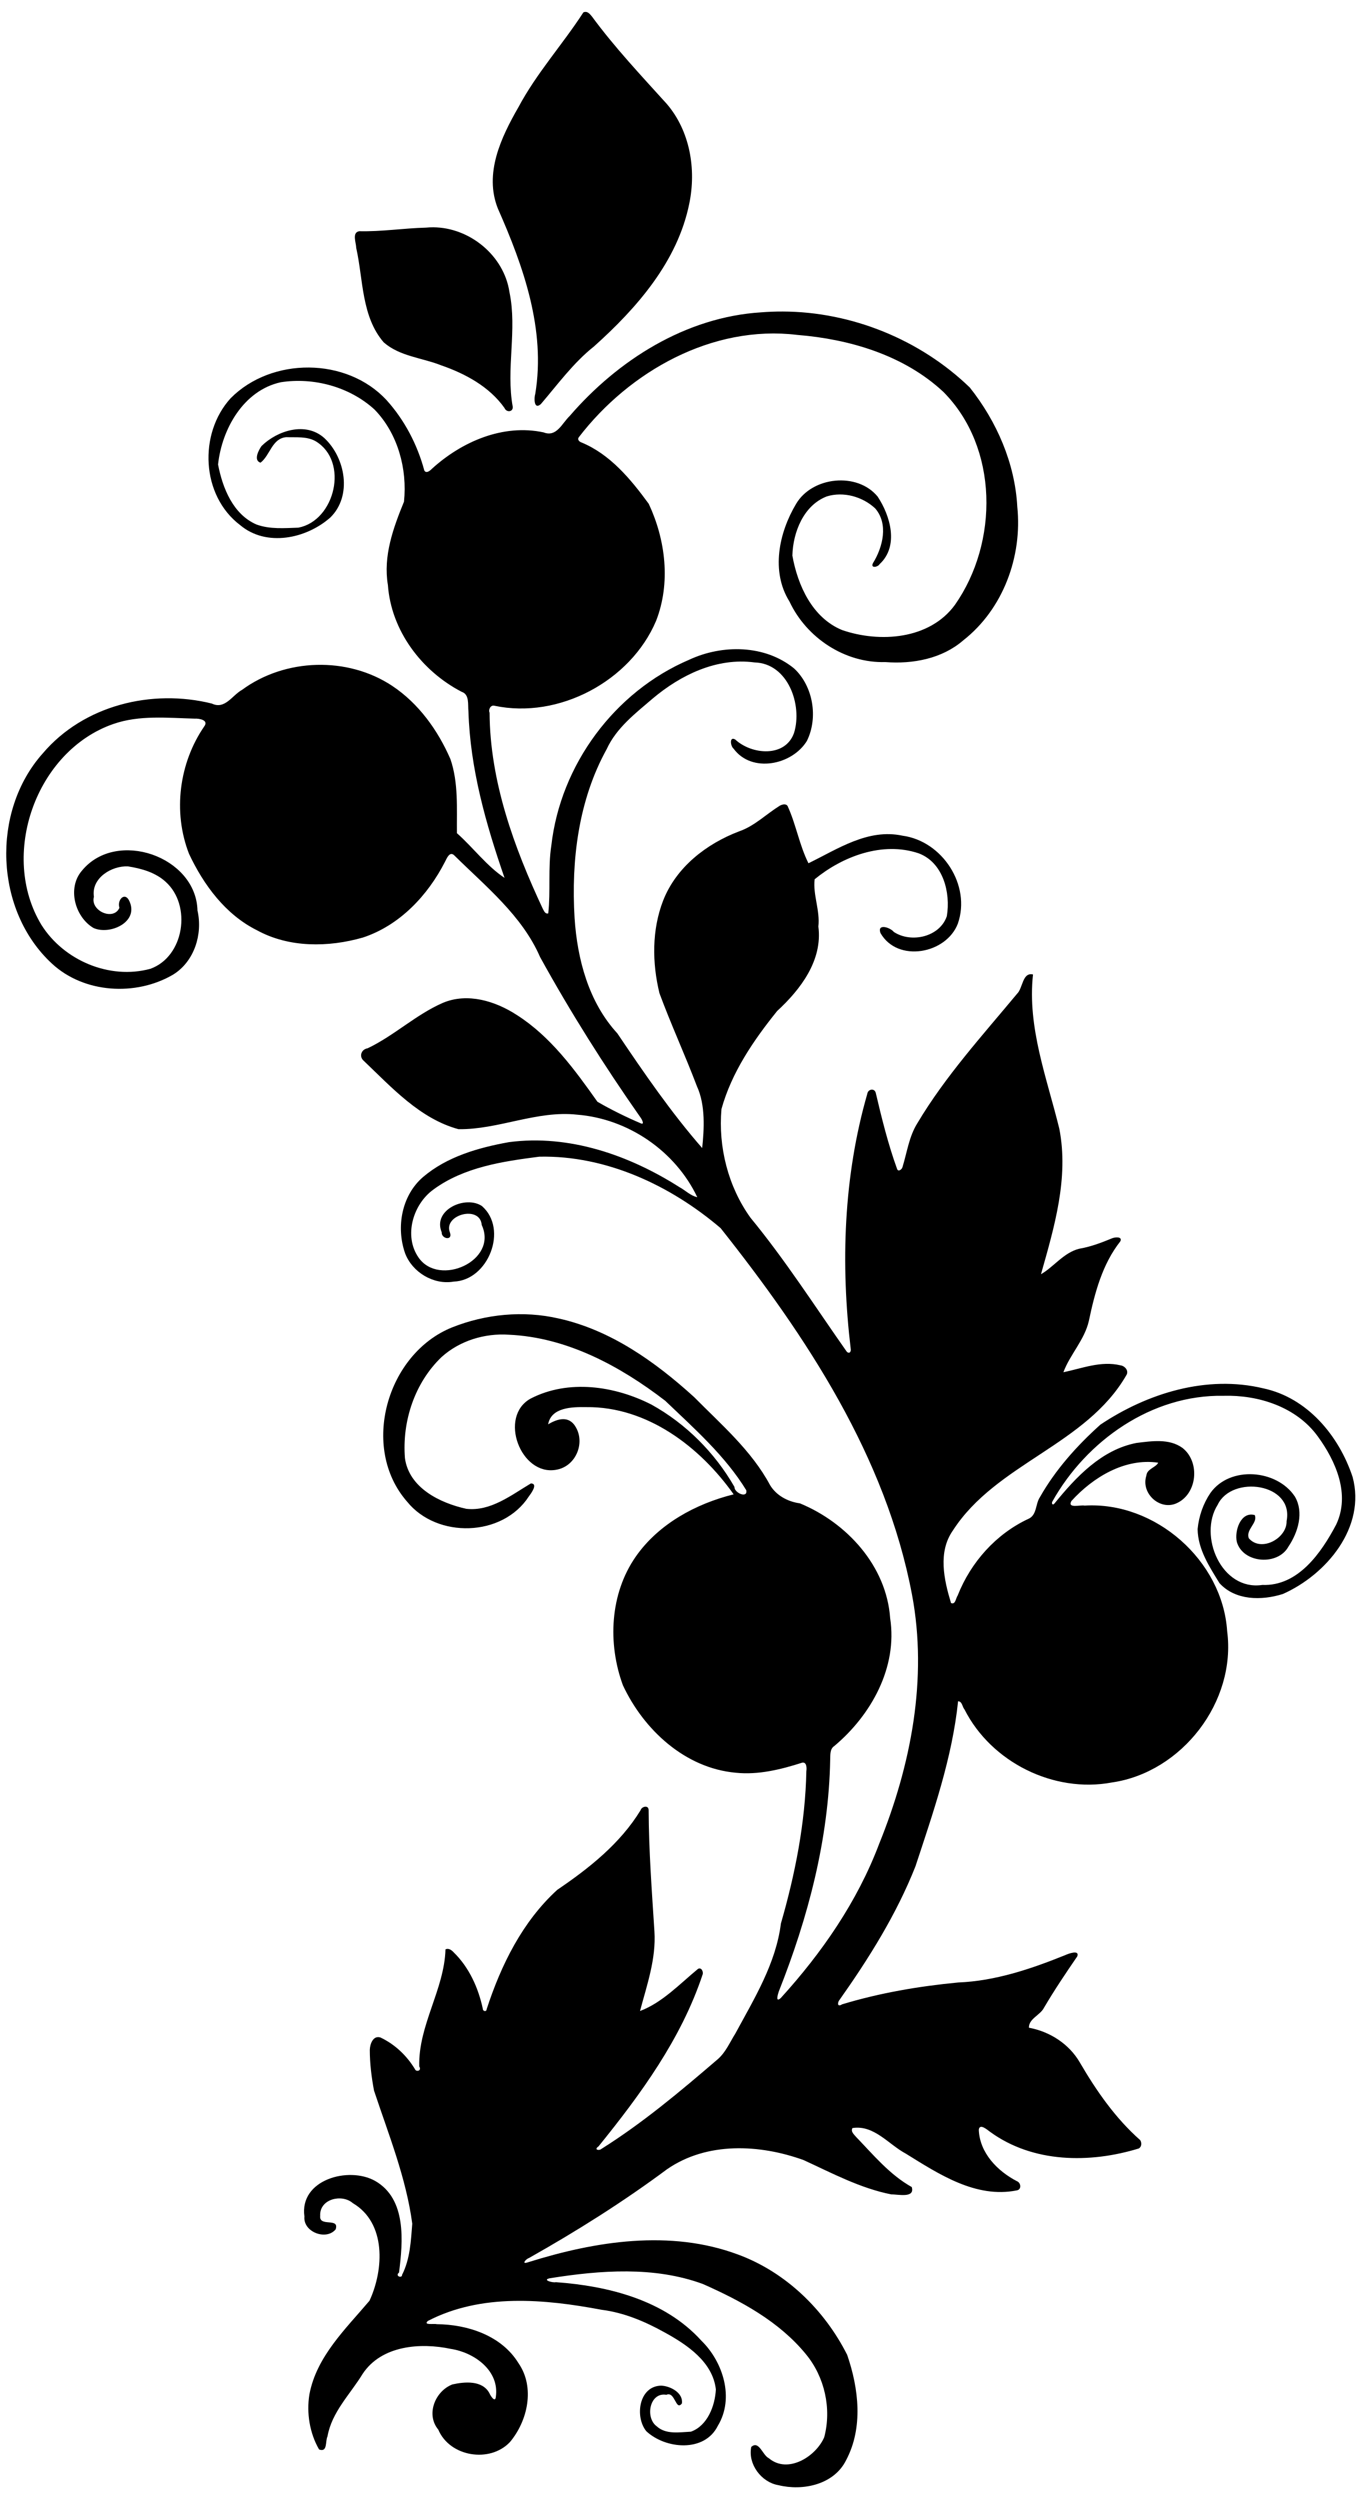 <?xml version="1.0" encoding="UTF-8" standalone="no"?>
<svg id="svg2" xmlns:rdf="http://www.w3.org/1999/02/22-rdf-syntax-ns#" xmlns="http://www.w3.org/2000/svg" height="2685pt" width="1463pt" version="1.1" xmlns:cc="http://creativecommons.org/ns#" xmlns:dc="http://purl.org/dc/elements/1.1/" viewBox="0 0 1463 2685">
<path id="path4" d="m786.11 15.936c-0.88 0.007-1.82 0.218-2.82 0.689-27.49 42.537-62.88 81.649-87.09 127.08-23.36 40.62-46.56 89.28-27.63 136.45 34.38 77.75 64.34 162.47 50.12 248.67-1.71 4.89-2.05 22.08 7.47 13.68 22.79-26.6 43.7-55.46 71.4-77.44 57.49-51.5 112.38-114.18 127.98-192 9.48-46 0.9-97.12-30.14-133.46-34.46-38.13-69.84-75.663-100.35-117.12-2.31-2.809-5.11-6.577-8.94-6.544zm-204.33 289.2c-3.26-0.02-6.54 0.13-9.82 0.45-29.98 0.79-59.68 5.52-89.71 4.81-10.04 1.84-4 15.64-3.95 22.42 9.5 42.49 6.91 92.23 37 126.87 21.56 18.79 51.21 20.52 76.85 30.67 32.6 11.3 64.76 28.57 85.19 57.29 2.55 6.38 11.67 5.71 11.11-1.56-9.29-50.8 6.21-103.05-4.4-153.9-7.29-49.07-53.33-86.73-102.27-87.05zm468.92 113.06c-9.6-0.03-19.2 0.34-28.8 1.11-101.06 6.35-192.14 63.98-257.09 139.25-10.19 9.7-17.51 28.8-34.92 21.9-54.49-11.66-109.72 12.39-149.63 48.57-2.4 2.48-7.91 7.46-10.56 2.51-9.36-34.73-26.48-67.56-50.63-94.35-53.47-57.87-154.48-58.08-209.42-2.54-43.26 47.53-39.56 130.75 12.86 170.34 35.21 29.61 88.78 18.22 120.99-10.23 29.69-28.95 20.31-80.28-7.93-106.58-24.91-22.57-63.13-10.27-84.36 10.54-3.81 5.25-11.35 19.4-1.41 22.42 12.94-9.83 15.3-32.63 34.59-34.26 13.16 0.5 27.62-1.37 39.51 5.51 44.94 27 26 106.52-23.2 115.97-18.68 0.62-38.22 2.35-56.15-4.16-31.62-13.56-45.7-49.09-51.76-80.63 5.06-47.55 34.16-99.4 84.15-110.41 44.32-6.89 92.42 6.09 125.85 36.55 31.35 32.12 44.27 79.88 39.64 123.79-14.45 35.32-28.15 73.05-21.59 111.88 4.35 61.27 45.26 115.4 98.94 143.31 10.87 3.55 8.21 17.15 9.18 26.16 2.27 76.95 23.5 151.55 48.48 223.65-23.66-15.6-42.23-40.8-63.94-60-0.36-33 2.26-67.5-8.74-99.5-16.85-38.69-42.61-74.61-78.06-98.19-59.93-39.79-143.95-37.27-201.79 5.35-13.14 7.21-22.86 26.8-40.41 18.37-80.6-20.12-172.15 2.24-226.99 66.77-69.773 78-64.898 211.3 12.439 282.5 43.121 39.8 112.45 43.8 162.3 14.7 28.64-17.5 40.22-54.4 32.91-86.2-1.8-72.7-108.95-109.8-155.11-53.5-20.174 23.3-9.42 62.2 15.5 77 21.99 9.8 61.06-7.8 48.33-35.7-5.82-13.8-17.04-2.2-13.5 8.6-8.14 18.1-39.54 3.9-34.28-14.8-3.85-25.1 23.8-41.9 45.79-40.8 17.96 2.8 36.87 8.1 50.54 20.7 35.3 31.7 24.98 100.5-20.57 116.8-54.87 14.9-116.13-11.3-146.12-58.8-56.914-93.7-7.552-233.6 96.25-269.81 35.14-12.3 73.06-8.19 109.51-7.24 5.3-0.36 18.72 1.67 13.1 9.89-34.23 49.46-42.66 115.46-20.81 171.56 19.63 41.8 49.02 81.6 91.15 102.6 43.22 23.7 95.98 23.1 142.38 9.8 49.4-16.3 87.24-56.6 110.39-102.1 2.43-4.8 6.28-14.2 12.44-8 42.1 41.6 90.97 80.8 115.01 136.3 40.9 74.2 86.15 145.9 134.79 215.3 1.12 1.2 6.36 10.4 0.52 8-19.85-8.5-39.6-18.2-58.27-29-30.66-43.3-62.96-87.7-108.4-116.6-28.66-18.6-65.84-30.1-98.92-16.3-36.36 15.8-65.57 44.1-101.29 61.1-8.66 1.4-11.75 11.1-5.29 16.7 37.59 35.8 75.61 77.9 127.32 91.9 53.58 0.7 105.06-25.4 159.16-19.5 68.71 5.4 132.02 48.9 161.47 110.8-9.07-1.9-15.83-9.1-23.8-13.4-67.51-43-148.27-71.2-229.14-60.5-40.99 7.4-83.2 19.4-115.5 47-28.6 24.8-36.12 67.2-23.91 102.1 9.55 25.5 38.16 42.8 65.21 38.1 46.47-1.5 73.61-70.3 38.01-101.4-21.98-14.9-66.63 5.1-54.06 35.1-0.57 9.1 15.34 12 10.99 0.2-9.09-23.8 40.66-37 42.75-9.9 22.39 48-57.36 83.7-84.87 43.6-20.05-28.9-7.43-71.4 20.03-91.2 40.98-30.1 93.04-37.8 142.24-44.1 89.82-1.9 176.1 38.6 243.36 95.9 115.14 145.2 221.94 306.8 256.94 491.8 21.4 113.2-1.4 229.5-44.1 334.9-29.1 77.1-76.7 146-131.9 206.7-7.5 7-4.3-4.2-2.8-8.7 39.3-99.1 67-204.1 69-311.2 0.3-6.4-0.6-14.3 5.6-18.3 49.4-41.5 85.1-105.5 74.9-171.6-4.9-70.1-58.1-128.1-121.1-154.1-16.1-2.2-31.7-10.4-40.2-24.6-24.8-46.3-65.46-81.2-101.93-118.1-52.03-47.3-112.13-90.1-181.91-105.5-47.44-10.9-98.01-6-143.11 12-87.49 35.2-123.8 161.4-60.35 233.9 40.29 49.8 128.15 47.6 163.47-7 2.42-3.3 13.11-17.2 2.81-17.5-26.27 15.6-54.21 37.9-86.84 34.1-35.35-7.8-76.92-28.1-82.34-68.1-3.91-49.4 13.06-101.1 49.27-135.7 24.32-21.9 57.77-32.1 90.21-29.9 77.92 3.4 149.46 42.1 210.06 88.7 38.97 37.3 80.45 73.8 108.86 120.2 1.9 11.3-16.36 3.4-15.9-4.5-26.34-46-65.29-85.1-111.69-110.7-49.27-25.1-111.4-34.1-161.97-8-43.72 24.1-13.39 104.3 34.22 95.6 27.31-4.5 40.47-38.4 24.27-60.4-9.59-12.6-24.38-7-35.08-0.6 4.21-23 32.44-23.4 51.24-23.1 81.56-0.9 152.67 53.2 197.88 117.1-50.53 12.5-100.92 39.7-131.51 83.7-34.64 49.8-37.76 116.5-17.22 172.5 27.94 59.9 83.51 111.4 151.51 117.5 30.35 3.2 60.85-4.4 89.55-13.6 5.9-0.8 5.9 7.8 5.3 11.4-1.4 69.4-15 138.1-34.2 204.7-6.7 53.7-35.8 100.8-61.12 147.6-7.49 11.9-13.06 25.5-24 34.8-49.87 42.8-100.38 85.3-156.16 120.3-2.45 2.3-10.5 1.2-3.56-3.6 56.58-69.9 111.09-144.4 139.73-230.7 1.36-3.7-1.73-10.3-6.25-7.5-24.39 20.1-48.11 45.4-77.8 56.5 9.31-34.9 21.76-70.2 19.37-106.9-3.5-54.3-7.55-108.7-7.78-163.1-0.32-6.9-9.42-4.6-10.86 0.5-27.3 44.7-69.06 77.8-111.82 106.8-46.71 42.6-75.45 100.8-94.8 160.2-0.2 4-5.2 3-5.21-0.6-5.94-28-18.38-55.5-39.09-75.7-2.76-3-6.81-6-10.99-4-1.62 54.3-36.68 102-35.23 157.2 3.75 6-4.23 7.7-5.75 3.7-10.99-18.3-27.1-33.5-46.4-42.6-10.03-3-13.99 9-14.25 16.6 0 18.3 2.27 36.7 5.66 54.7 19.49 58.8 43.1 117 51.36 178.7-1.79 23.1-2.96 47.7-13.71 68.7 0.16 5.1-10.03 1.6-4.06-3.1 5.23-41.5 10.44-98.8-32.22-123.1-35.75-19.9-101.84-1.5-94.81 47.9-2.04 20.8 29.31 32.6 41.93 17.2 5.48-16.4-22.45-2.6-20.75-18.1-1.28-22.5 28.81-30.1 43.78-17.1 44.97 26.5 41.81 89.1 22.43 131-31.97 37.8-71.09 74.8-80.68 125.6-4.08 25.1 0.28 52.1 12.97 74.1 11.7 4.4 8.18-11.4 11.26-17.4 5.69-32.8 30.51-56.7 47.17-84 25.32-38.4 77.68-42.3 118.61-33.6 31.44 4.8 65.57 29.3 60.24 64.7-0.97 8.1-7.46-2.4-8.55-5.2-9.44-17.7-33.39-15.5-49.81-11.8-23.01 8.9-35.88 40.2-18.9 60.6 15.51 36.7 69.37 45.2 96.21 16.8 24.01-28.6 33.89-73.6 11.55-105.9-22.75-37.2-68.36-52.1-109.95-52.4-3.22-1.1-18.72 1.9-11.7-4.4 71.99-37.2 156.34-29.4 233.4-14.9 30.07 3.8 58.29 15.8 84.54 30.4 30.08 16.5 64.49 39.5 68.7 76.5-1.15 21.8-11.08 48.6-33.44 56.7-15.35 0.7-33.62 4.2-46.1-7.3-15.64-11.5-9.57-46 13.06-42.2 11.87-5.2 12.5 22.5 20.85 11.6 2.09-14.3-15.71-23.5-27.93-23.9-29.84 0.7-35.53 41.6-19.94 61.1 25.74 24.1 78.29 29.1 96.2-7.3 22.35-37 7.05-85.7-22.3-114.3-49.33-54.4-124.68-73.3-195.29-78.4-4.31 1.1-19.11-3.1-7.86-5.3 67.61-10.7 140-16.3 205.4 7.8 51.02 22.6 102.35 50.3 138.25 94.2 25.2 30.5 34.7 73.1 24.6 111.4-11.1 26-48.9 49.7-74.3 28.3-8.4-3.8-13.3-24.6-23.7-15.2-4.7 22.9 13.4 47.4 36.4 51.3 33.1 8.2 75-0.8 91.1-33.8 23-43.5 16.8-96.1 1.3-141.1-30.5-60.5-82.5-111.1-146.57-134.7-90.99-33.9-191.46-18-281.64 10.3-10.44 3.7-2.61-4.7 0.89-5.6 64.1-36.1 126.52-75.4 185.58-119.3 53.63-37 124.24-33.5 183.24-12.2 38.3 17.6 76.2 37.9 117.9 46.1 8.5-0.3 31.9 5.6 27.3-9.9-29.4-16.4-51.3-42.9-74.4-66.9-2.7-3.3-8-7.4-5.2-12.3 29.1-4.5 48.5 22.1 71.7 34.4 44.4 27.5 94 60.3 148.9 49.3 6.7-1 5.7-10.2 0.3-12.3-26.3-13.6-50.1-38-51.3-69.1 1.2-9.3 11.8 0.5 15.2 2.8 57.4 41.9 134 42.5 199.7 22.3 3.9-2.3 4.1-7.7 1.8-11.2-33.2-29.3-58.8-66.1-81-104.2-14.5-25-40.3-41.5-68.4-46.7-0.2-12.2 15.1-16.7 20.2-26.7 13.9-23.7 29.2-46.4 44.7-69 3.5-9.5-12.2-3.6-16.5-1.6-45.8 18.5-93.6 34.6-143.4 36.6-52.7 5-105.2 14-155.8 29.3-6.9 4.4-6-2.6-4-5.2 39.9-56.4 77-115.6 102.5-180.1 23.8-72.3 49.3-145.3 57.2-221.5 5.5-0.1 5.7 7.7 8.7 11.1 35.9 70.7 119.7 112.5 197.8 97.9 94.1-13.6 167.2-108.4 154.8-203.1-6.2-95-96.5-174.4-191.5-168.6-5.5-1.3-23.5 4.4-17.6-6.2 29-31.9 71.9-58 116.5-51.4-3.3 6.7-15.1 8.1-15.9 17.4-7.5 22.9 16.7 46.2 39.1 37.7 29.4-11.7 33.7-56.1 9.3-75-17.8-12.8-41.3-9.1-61.7-6.6-46.9 9-81.3 45.9-110.1 81.3-2.4 3-4.3 0-2.8-2.7 45.8-81.8 133.5-143.6 229.6-141.9 47.2-1.4 98.1 15 126.7 54.4 24.4 33.4 43.9 77.9 24.8 118.4-20 37.9-51.1 83-99.2 81.1-54.9 8.3-86.3-66-59.9-107.7 19.1-40.2 102.6-29 92.5 22 0.7 23-34.1 42.3-50.7 23.1-4.7-11.5 12.6-20.9 7.9-31.2-18.9-5.2-27.5 21.5-24 36.2 8.5 28.8 55.1 32.1 69.3 6.1 12.9-19.2 21.1-46.1 8.5-67.3-24.1-36.2-86.9-41.5-113.2-4.8-9.8 14.4-15.6 31.3-17.3 48.6 0.4 27.2 15.6 50.1 29.3 72.5 21.3 23.6 56.8 23.6 85.1 14.7 58.6-26 112-89.7 93.7-157.2-18.4-55.4-60.8-106.4-119.9-118.9-75.7-18.2-155.4 6.4-218.7 48.7-31.6 28.4-60.3 60.4-81.3 97.5-6 9-3.9 23.7-15 28.8-43.8 20.3-77.8 58.5-95.4 103.2-2.6 3.6-2.8 12.6-8.9 10-9.5-31.5-17.8-68.5 2.6-97.5 58.1-90 178.8-114.5 232.9-208.5 3.6-5.8-2.1-12.4-8-13.1-26.1-6.3-51.7 4.1-76.6 9.3 8.6-23.5 28.5-43.5 34.2-69 7.9-37.5 18-76 42.2-106.7 3.4-7-7.8-5.7-11.4-4-14.2 5.9-28.6 11.3-43.8 13.9-20.7 5.1-34.3 24.5-51.3 34.2 17.8-63 37.6-129.2 24.6-195.4-16.6-68-43.1-135.8-35.3-207-14.4-3.4-13.5 18.5-21.5 26-46.7 56.2-96.3 110.7-133.8 173.7-11.2 17.9-13.8 38.9-19.9 58.7-0.6 3.1-5.7 7.2-7.3 2.7-12.1-33.4-20.6-68-28.7-102.4-2-6.6-10.4-4.7-11.3 1.5-32 111-35.9 228.6-22.2 342.9 0.5 4-2.5 6.6-5.5 3.1-42.4-60.3-82.2-122.6-129.1-179.6-30.05-41.7-43.5-95.1-38.99-146 13.62-49.1 43.09-92.3 74.79-131.6 31.4-28.9 61.2-68 55.3-113.4 2.5-21.3-7.5-42.6-5-63.4 37.7-30.9 91.2-51.1 139.5-34.9 33 12.2 43.3 52.8 38 84.4-9.4 27.9-47.7 36.6-71.2 21.2-4.6-6-22.7-11.9-17.9 1.5 23 40.2 88.4 28 103.9-12.7 17.9-51.5-20.8-110.8-74.3-118-46.4-10-87.2 18-126.3 37-12.2-24.3-16.6-51.9-27.9-76.6-2.1-3.9-7.5-2.4-10.7-0.6-18.2 11.3-33.9 27.3-54.58 34.4-43.91 16.7-84.46 48.1-101.98 93-15.2 39.3-14.79 83.5-4.93 124.2 15.5 42 34.35 82.8 50.27 124.8 11.85 25.7 9.72 58.5 7.11 83.1-41.37-47.3-78.35-101.1-113.86-153.9-38.55-41.9-53.84-99.5-57.46-155-4.67-77.2 5.16-158 43.06-226.5 13.01-28.58 38.69-48.2 61.91-68.11 37.75-31.74 85.98-55.17 136.66-48.4 45.1 1.2 64.5 57.3 53.1 94.46-11.6 33.45-56.8 29.65-78.95 9.07-8.1-4.88-6.65 8.68-2.32 12.18 24.47 33.4 78.67 22 98.47-10.32 15.4-31.18 8.5-73.38-17.1-97.24-39.1-31.99-96.26-32.5-140.73-11.85-100.5 42.86-173.06 141.21-185.32 249.61-4.67 30.2-0.79 60.9-4.14 91-4.13 1.2-5.77-3.5-7.41-6.4-38.63-82.5-70.82-170.9-71.36-263.08-1.95-4.25 1.62-10.74 6.52-9.29 86.32 18.3 182.83-33.02 217.07-113.98 19.76-50.65 12.82-108.59-9.84-157.02-24.15-33.1-52.1-66.92-91.03-82.72-2.58-1.02-5.01-3.82-3.03-6.57 68.01-88.6 179.35-151.38 293.37-137.54 70.6 5.7 143.3 27.25 196.1 76.36 74.4 74.64 74.5 202.3 15.6 286.15-34 46.5-101 51.15-151.6 33.65-39.9-16.56-59.4-59.8-66.6-99.88 0.8-31.24 15-67.49 46.3-79.48 22.3-6.86 47.9 0.31 64.8 16.01 18.2 20.79 10.4 52.2-2.9 73.63-3.6 7.22 6.5 5.46 8.9 1.34 26.2-24.17 14.6-64.78-2.6-90.72-27.3-33.27-87.8-26.95-109.5 9.79-23.1 38.66-34.1 90.74-8.9 131.05 22.9 48.86 74.4 82.94 128.8 81.32 36.8 2.85 76.1-4.46 104.6-29.21 53.5-41.91 79.4-112.48 72.5-179.27-3.1-58.46-27.6-114.52-63.7-160.05-66.7-64.48-158.8-101.8-251.5-102.09z" transform="scale(.8)"/>
</svg>
